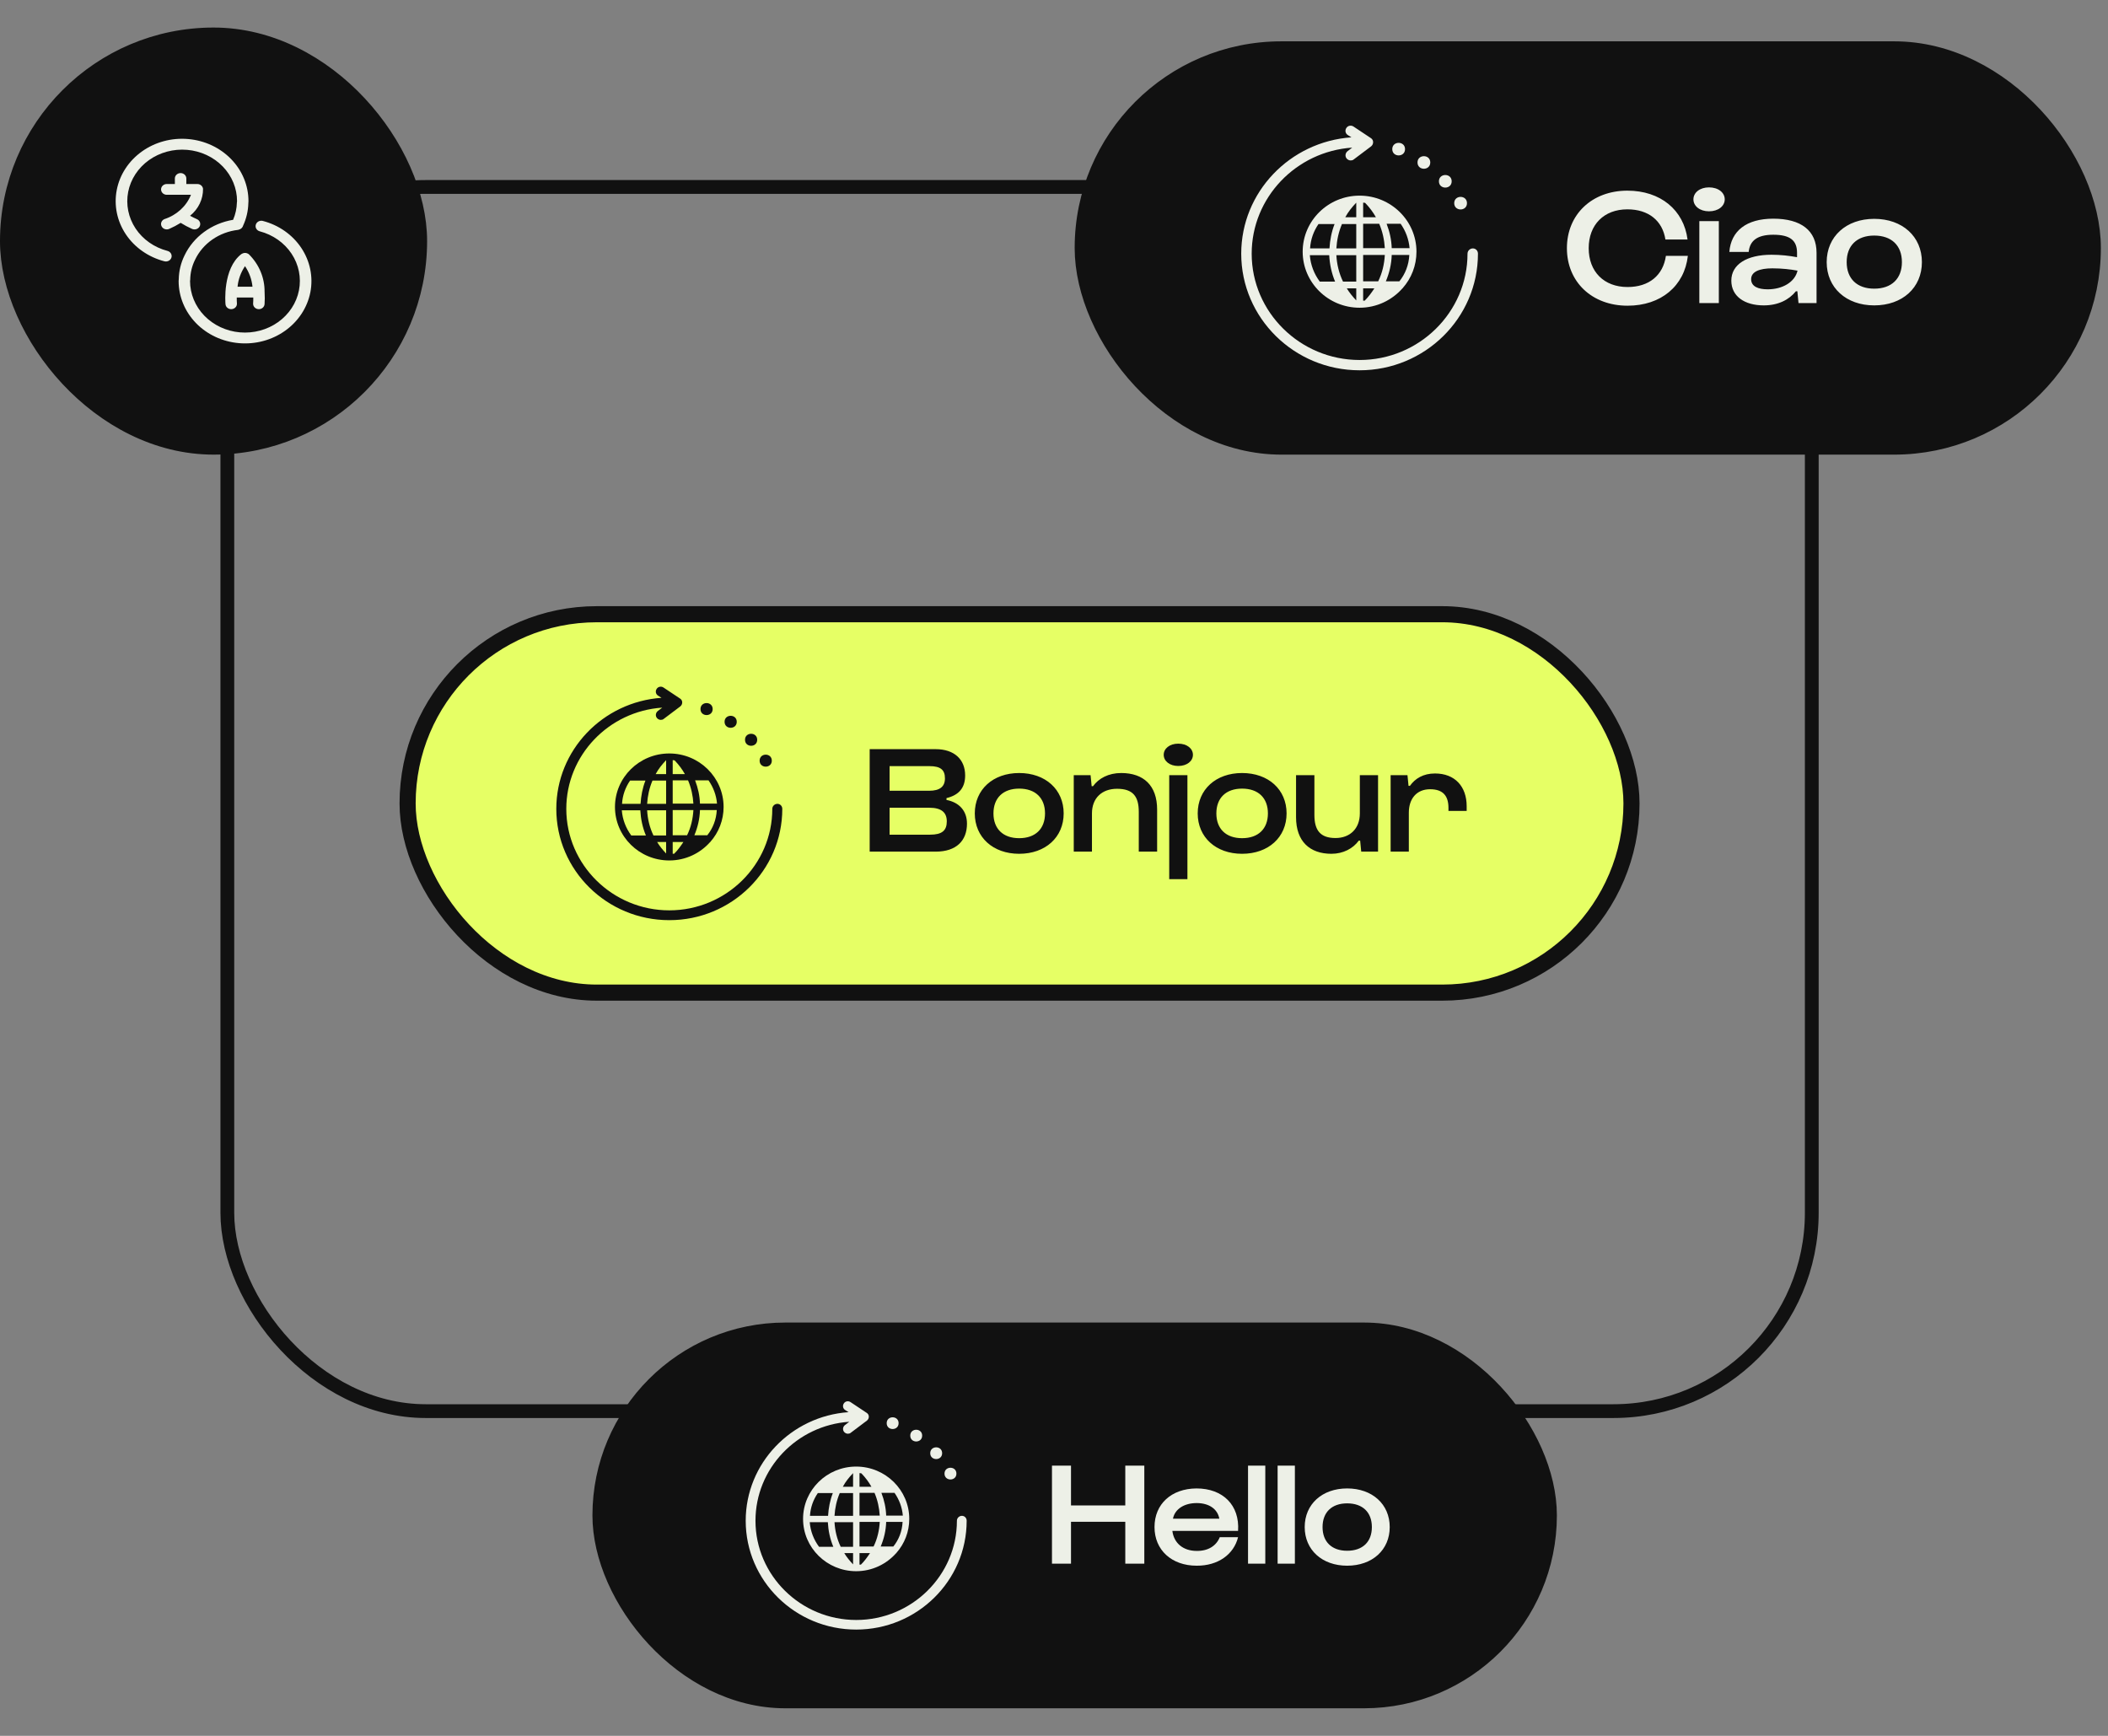 <?xml version="1.0" encoding="UTF-8"?> <svg xmlns="http://www.w3.org/2000/svg" width="153" height="126" viewBox="0 0 153 126" fill="none"><rect x="0" y="0" width="153" height="126" fill="#808080" stroke="none"/><rect x="16.5" y="13.57" width="115" height="88.859" rx="14.4" stroke="#111111"></rect><rect x="29.584" y="44.584" width="88.831" height="27.468" rx="13.734" fill="#E6FF65"></rect><rect x="29.584" y="44.584" width="88.831" height="27.468" rx="13.734" stroke="#111111" stroke-width="1.169"></rect><path d="M48.577 54.692C46.403 54.692 44.635 56.433 44.635 58.575C44.635 60.717 46.403 62.458 48.577 62.458C49.761 62.458 50.822 61.936 51.547 61.117H51.565V61.1C52.165 60.421 52.519 59.532 52.519 58.575C52.519 56.433 50.751 54.692 48.577 54.692ZM49.868 60.629H48.825V58.801H50.327C50.292 59.428 50.151 60.054 49.868 60.629ZM46.969 58.818H48.348V60.647H47.429C47.146 60.054 47.005 59.445 46.969 58.818ZM48.348 56.659V58.348H46.969C47.004 57.773 47.128 57.198 47.358 56.659H48.348ZM48.825 58.331V56.642H49.939C50.169 57.182 50.292 57.756 50.327 58.331H48.825ZM48.825 55.179C48.878 55.179 48.913 55.179 48.967 55.197C49.267 55.51 49.515 55.841 49.709 56.189H48.825V55.179ZM48.348 56.189H47.588C47.783 55.823 48.048 55.492 48.348 55.179V56.189ZM45.732 56.659H46.846C46.634 57.199 46.527 57.773 46.492 58.348H45.148C45.184 57.721 45.396 57.147 45.732 56.659ZM45.131 58.818H46.474C46.509 59.446 46.633 60.055 46.881 60.647H45.82C45.432 60.124 45.184 59.497 45.131 58.818ZM48.348 61.953C48.101 61.691 47.871 61.413 47.694 61.117H48.348V61.953ZM48.825 61.97V61.117H49.602C49.408 61.413 49.196 61.709 48.931 61.97H48.825ZM51.335 60.629H50.398C50.645 60.037 50.786 59.428 50.804 58.801H52.024C51.989 59.497 51.741 60.124 51.335 60.629ZM52.042 58.331H50.804C50.786 57.756 50.663 57.199 50.451 56.642H51.423C51.776 57.147 51.989 57.721 52.042 58.331Z" fill="#111111"></path><path d="M56.426 58.348C56.231 58.348 56.054 58.504 56.054 58.714C56.054 62.771 52.696 66.079 48.578 66.079C44.46 66.079 41.102 62.77 41.102 58.713C41.102 54.83 44.177 51.627 48.066 51.365L47.747 51.609C47.589 51.731 47.553 51.957 47.677 52.114C47.747 52.201 47.854 52.253 47.96 52.253C48.031 52.253 48.119 52.235 48.172 52.184L49.374 51.278C49.462 51.209 49.516 51.104 49.516 50.982C49.516 50.861 49.445 50.756 49.357 50.704L48.154 49.903C47.995 49.798 47.765 49.834 47.659 50.008C47.553 50.164 47.589 50.391 47.765 50.495L48.013 50.652C43.753 50.948 40.377 54.447 40.377 58.713C40.377 63.171 44.054 66.792 48.578 66.792C53.103 66.792 56.779 63.17 56.779 58.713C56.779 58.504 56.62 58.348 56.426 58.348H56.426Z" fill="#111111"></path><path d="M56.018 55.214C56.018 55.794 55.134 55.794 55.134 55.214C55.134 54.633 56.018 54.633 56.018 55.214Z" fill="#111111"></path><path d="M54.958 53.698C54.958 54.279 54.074 54.279 54.074 53.698C54.074 53.118 54.958 53.118 54.958 53.698Z" fill="#111111"></path><path d="M53.474 52.393C53.474 52.973 52.59 52.973 52.59 52.393C52.59 51.813 53.474 51.813 53.474 52.393Z" fill="#111111"></path><path d="M51.726 51.469C51.726 52.05 50.842 52.05 50.842 51.469C50.842 50.889 51.726 50.889 51.726 51.469Z" fill="#111111"></path><path d="M67.908 61.818H63.122V54.379H67.908C69.263 54.379 70.051 55.123 70.051 56.288C70.051 57.21 69.574 57.721 68.697 57.932V58.065C69.618 58.243 70.184 58.853 70.184 59.786C70.184 61.019 69.418 61.818 67.908 61.818ZM64.566 55.611V57.399H67.431C68.219 57.399 68.585 57.099 68.585 56.499C68.585 55.889 68.275 55.611 67.464 55.611H64.566ZM64.566 58.631V60.586H67.508C68.374 60.586 68.719 60.286 68.719 59.62C68.719 58.965 68.319 58.631 67.453 58.631H64.566ZM70.751 59.042C70.751 57.31 72.072 56.111 73.971 56.111C75.881 56.111 77.202 57.31 77.202 59.042C77.202 60.774 75.881 61.974 73.971 61.974C72.072 61.974 70.751 60.774 70.751 59.042ZM72.106 59.042C72.106 60.164 72.805 60.841 73.971 60.841C75.148 60.841 75.848 60.164 75.848 59.042C75.848 57.921 75.148 57.243 73.971 57.243C72.805 57.243 72.106 57.921 72.106 59.042ZM79.255 61.818H77.934V56.266H79.155L79.233 57.066H79.333C79.744 56.499 80.454 56.111 81.376 56.111C82.997 56.111 83.985 57.01 83.985 58.765V61.818H82.653V58.931C82.653 57.81 82.231 57.255 81.076 57.255C79.977 57.255 79.255 57.932 79.255 59.042V61.818ZM84.463 54.789C84.463 54.334 84.896 53.979 85.518 53.979C86.151 53.979 86.584 54.334 86.584 54.789C86.584 55.245 86.151 55.6 85.518 55.6C84.896 55.6 84.463 55.245 84.463 54.789ZM86.184 56.266V63.817H84.863V56.266H86.184ZM86.93 59.042C86.93 57.31 88.251 56.111 90.15 56.111C92.06 56.111 93.381 57.31 93.381 59.042C93.381 60.774 92.06 61.974 90.15 61.974C88.251 61.974 86.93 60.774 86.93 59.042ZM88.284 59.042C88.284 60.164 88.984 60.841 90.15 60.841C91.327 60.841 92.026 60.164 92.026 59.042C92.026 57.921 91.327 57.243 90.15 57.243C88.984 57.243 88.284 57.921 88.284 59.042ZM98.698 56.266H100.02V61.818H98.798L98.721 61.019H98.621C98.21 61.585 97.499 61.974 96.633 61.974C95.067 61.974 94.068 61.074 94.068 59.32V56.266H95.4V59.153C95.4 60.275 95.834 60.83 96.933 60.83C97.977 60.83 98.698 60.153 98.698 59.042V56.266ZM102.254 61.818H100.933V56.266H102.155L102.232 57.044H102.332C102.71 56.511 103.298 56.144 104.153 56.144C105.597 56.144 106.452 57.088 106.452 58.52V58.864H105.13V58.642C105.13 57.788 104.753 57.288 103.798 57.288C102.81 57.288 102.254 57.987 102.254 58.987V61.818Z" fill="#111111"></path><rect x="43.571" y="96.571" width="68.857" height="26.857" rx="13.429" fill="#111111"></rect><rect x="43.571" y="96.571" width="68.857" height="26.857" rx="13.429" stroke="#111111" stroke-width="1.143"></rect><path d="M62.141 106.454C60.015 106.454 58.287 108.157 58.287 110.251C58.287 112.345 60.015 114.048 62.141 114.048C63.299 114.048 64.336 113.537 65.045 112.737H65.062V112.72C65.65 112.056 65.995 111.187 65.995 110.251C65.995 108.157 64.267 106.454 62.141 106.454ZM63.403 112.259H62.383V110.472H63.853C63.818 111.085 63.68 111.697 63.403 112.259ZM60.569 110.489H61.917V112.277H61.019C60.742 111.698 60.604 111.102 60.569 110.489ZM61.917 108.378V110.029H60.569C60.603 109.467 60.724 108.905 60.949 108.378H61.917ZM62.383 110.012V108.361H63.472C63.697 108.889 63.818 109.45 63.853 110.012H62.383ZM62.383 106.93C62.436 106.93 62.47 106.93 62.522 106.948C62.816 107.254 63.058 107.577 63.248 107.918H62.383V106.93ZM61.917 107.918H61.174C61.364 107.56 61.623 107.237 61.917 106.93V107.918ZM59.359 108.377H60.448C60.241 108.906 60.137 109.467 60.102 110.029H58.789C58.823 109.416 59.031 108.854 59.359 108.377ZM58.771 110.489H60.085C60.119 111.102 60.24 111.698 60.483 112.277H59.446C59.066 111.766 58.823 111.153 58.771 110.489ZM61.917 113.554C61.675 113.298 61.451 113.025 61.278 112.736H61.917V113.554ZM62.383 113.57V112.736H63.144C62.953 113.025 62.746 113.315 62.487 113.57H62.383ZM64.837 112.259H63.921C64.163 111.681 64.301 111.085 64.319 110.472H65.511C65.477 111.153 65.235 111.766 64.837 112.259ZM65.529 110.012H64.319C64.301 109.45 64.181 108.906 63.973 108.361H64.924C65.269 108.854 65.477 109.416 65.529 110.012Z" fill="#EDF0E7"></path><path d="M69.817 110.029C69.626 110.029 69.453 110.182 69.453 110.387C69.453 114.354 66.17 117.589 62.143 117.589C58.117 117.588 54.833 114.353 54.833 110.386C54.833 106.59 57.84 103.457 61.642 103.202L61.331 103.44C61.175 103.559 61.141 103.78 61.262 103.933C61.331 104.018 61.435 104.07 61.539 104.07C61.608 104.07 61.694 104.052 61.746 104.002L62.921 103.117C63.008 103.049 63.06 102.946 63.06 102.827C63.06 102.708 62.991 102.606 62.904 102.555L61.728 101.772C61.573 101.669 61.348 101.704 61.244 101.874C61.141 102.027 61.175 102.249 61.348 102.351L61.59 102.504C57.425 102.793 54.124 106.215 54.124 110.386C54.124 114.745 57.719 118.286 62.143 118.286C66.567 118.286 70.161 114.744 70.161 110.386C70.162 110.182 70.006 110.029 69.816 110.029H69.817Z" fill="#EDF0E7"></path><path d="M69.417 106.965C69.417 107.532 68.553 107.532 68.553 106.965C68.553 106.397 69.417 106.397 69.417 106.965Z" fill="#EDF0E7"></path><path d="M68.381 105.483C68.381 106.05 67.517 106.05 67.517 105.483C67.517 104.915 68.381 104.915 68.381 105.483Z" fill="#EDF0E7"></path><path d="M66.931 104.206C66.931 104.774 66.067 104.774 66.067 104.206C66.067 103.639 66.931 103.639 66.931 104.206Z" fill="#EDF0E7"></path><path d="M65.221 103.303C65.221 103.871 64.356 103.871 64.356 103.303C64.356 102.735 65.221 102.735 65.221 103.303Z" fill="#EDF0E7"></path><path d="M77.734 113.5H76.353V106.384H77.734V109.273H81.674V106.384H83.055V113.5H81.674V110.462H77.734V113.5ZM83.795 110.845C83.795 109.167 85.027 108.052 86.844 108.041C88.755 108.041 89.987 109.252 89.86 111.121H85.091C85.197 112.002 85.866 112.576 86.854 112.576C87.704 112.587 88.288 112.194 88.532 111.578H89.86C89.552 112.831 88.405 113.659 86.854 113.649C85.038 113.649 83.795 112.512 83.795 110.845ZM85.134 110.239H88.5C88.373 109.528 87.746 109.103 86.854 109.103C85.962 109.103 85.272 109.528 85.134 110.239ZM91.836 106.384V113.5H90.583V106.384H91.836ZM93.983 106.384V113.5H92.73V106.384H93.983ZM94.696 110.845C94.696 109.188 95.96 108.041 97.776 108.041C99.603 108.041 100.867 109.188 100.867 110.845C100.867 112.502 99.603 113.649 97.776 113.649C95.96 113.649 94.696 112.502 94.696 110.845ZM95.992 110.845C95.992 111.918 96.661 112.565 97.776 112.565C98.902 112.565 99.571 111.918 99.571 110.845C99.571 109.772 98.902 109.124 97.776 109.124C96.661 109.124 95.992 109.772 95.992 110.845Z" fill="#EDF0E7"></path><rect x="0.624" y="2.624" width="29.751" height="29.751" rx="14.876" fill="#111111"></rect><rect x="0.624" y="2.624" width="29.751" height="29.751" rx="14.876" stroke="#111111" stroke-width="1.249"></rect><path d="M13.86 14.139H12.105C11.875 14.139 11.69 13.964 11.69 13.748C11.69 13.532 11.875 13.357 12.105 13.357H12.693L12.691 12.954C12.691 12.739 12.878 12.563 13.108 12.563C13.338 12.563 13.524 12.739 13.524 12.954V13.357H14.322C14.533 13.357 14.712 13.506 14.736 13.703C14.747 14.455 14.403 15.172 13.794 15.662C13.953 15.748 14.117 15.83 14.291 15.907C14.393 15.951 14.471 16.03 14.508 16.128C14.546 16.226 14.54 16.334 14.494 16.428C14.446 16.522 14.363 16.595 14.256 16.63C14.154 16.665 14.038 16.66 13.939 16.615C13.651 16.487 13.377 16.34 13.114 16.176C12.848 16.342 12.571 16.489 12.281 16.615C12.075 16.707 11.825 16.623 11.729 16.427C11.63 16.232 11.719 15.999 11.928 15.907C12.82 15.618 13.53 14.97 13.86 14.139ZM18.011 18.424C18.025 18.429 18.036 18.435 18.048 18.442C18.802 19.18 19.215 20.165 19.203 21.186C19.203 21.193 19.207 21.198 19.207 21.205L19.205 21.217C19.223 21.506 19.223 21.795 19.202 22.083C19.184 22.286 19.003 22.442 18.788 22.442C18.776 22.442 18.765 22.441 18.753 22.44H18.751C18.643 22.432 18.541 22.383 18.469 22.303C18.398 22.224 18.363 22.122 18.372 22.018C18.382 21.911 18.386 21.76 18.384 21.596H17.184C17.182 21.761 17.186 21.911 17.196 22.018C17.205 22.122 17.171 22.224 17.099 22.303C17.027 22.382 16.925 22.432 16.815 22.44C16.803 22.441 16.792 22.442 16.78 22.442C16.566 22.442 16.384 22.287 16.367 22.084C16.357 21.979 16.15 19.501 17.518 18.442H17.52C17.532 18.436 17.544 18.429 17.557 18.424C17.646 18.367 17.756 18.346 17.862 18.366C17.887 18.37 17.913 18.378 17.938 18.386C17.963 18.396 17.988 18.409 18.011 18.424ZM17.783 19.319C17.48 19.769 17.292 20.282 17.242 20.814H18.326C18.274 20.283 18.088 19.769 17.783 19.319ZM19.078 16.037C18.856 15.979 18.628 16.101 18.566 16.31C18.504 16.518 18.633 16.733 18.856 16.791C19.812 17.043 20.636 17.623 21.161 18.415C21.687 19.208 21.88 20.157 21.698 21.076C21.519 21.995 20.977 22.817 20.185 23.381C19.393 23.945 18.405 24.21 17.416 24.125C16.425 24.04 15.505 23.609 14.834 22.919C14.165 22.229 13.794 21.328 13.794 20.393C13.802 20.365 13.806 20.336 13.806 20.306C13.812 19.807 13.93 19.316 14.154 18.863C14.716 17.671 15.905 16.843 17.285 16.685C17.3 16.682 17.314 16.677 17.329 16.671C17.408 16.653 17.482 16.614 17.538 16.559C17.555 16.539 17.573 16.518 17.586 16.495C17.596 16.483 17.605 16.471 17.615 16.458C17.621 16.444 17.625 16.43 17.63 16.416L17.636 16.398C17.88 15.875 18.013 15.312 18.025 14.741C18.032 14.697 18.036 14.652 18.034 14.607C18.036 13.476 17.588 12.386 16.776 11.55C15.965 10.714 14.851 10.194 13.651 10.092C12.453 9.989 11.257 10.311 10.299 10.996C9.34 11.681 8.689 12.677 8.474 13.789C8.258 14.902 8.494 16.051 9.133 17.008C9.773 17.966 10.772 18.664 11.931 18.966C11.968 18.975 12.005 18.98 12.042 18.98C12.25 18.979 12.426 18.834 12.455 18.64C12.482 18.446 12.353 18.262 12.152 18.211C11.193 17.96 10.37 17.381 9.842 16.589C9.317 15.796 9.124 14.848 9.303 13.928C9.483 13.01 10.022 12.187 10.812 11.622C11.605 11.058 12.594 10.792 13.586 10.877C14.575 10.962 15.495 11.392 16.166 12.083C16.836 12.773 17.207 13.674 17.205 14.609C17.2 14.637 17.194 14.666 17.194 14.696C17.184 15.127 17.091 15.554 16.919 15.955C15.362 16.215 14.042 17.183 13.394 18.54C13.128 19.08 12.985 19.666 12.975 20.261C12.967 20.305 12.965 20.35 12.965 20.395C12.965 21.525 13.414 22.615 14.223 23.45C15.033 24.285 16.148 24.805 17.346 24.908C18.544 25.011 19.739 24.689 20.697 24.006C21.656 23.323 22.307 22.328 22.526 21.216C22.742 20.105 22.508 18.957 21.87 17.998C21.233 17.04 20.237 16.34 19.078 16.037Z" fill="#EDF0E7"></path><rect x="78.612" y="3.612" width="73.258" height="28.776" rx="14.388" fill="#111111"></rect><rect x="78.612" y="3.612" width="73.258" height="28.776" rx="14.388" stroke="#111111" stroke-width="1.224"></rect><path d="M98.679 14.201C96.401 14.201 94.549 16.025 94.549 18.269C94.549 20.513 96.401 22.337 98.679 22.337C99.919 22.337 101.03 21.79 101.789 20.932H101.808V20.914C102.438 20.203 102.808 19.272 102.808 18.269C102.808 16.025 100.956 14.201 98.679 14.201ZM100.03 20.421H98.938V18.506H100.512C100.475 19.163 100.327 19.819 100.03 20.421ZM96.994 18.524H98.438V20.439H97.476C97.179 19.819 97.031 19.18 96.994 18.524ZM98.438 16.262V18.031H96.994C97.031 17.429 97.16 16.827 97.401 16.262H98.438ZM98.938 18.013V16.244H100.105C100.346 16.81 100.475 17.411 100.512 18.013H98.938ZM98.938 14.711C98.994 14.711 99.031 14.711 99.087 14.73C99.401 15.058 99.661 15.404 99.864 15.769H98.938V14.711ZM98.438 15.769H97.642C97.846 15.386 98.124 15.04 98.438 14.711V15.769ZM95.698 16.262H96.865C96.643 16.827 96.531 17.429 96.494 18.031H95.087C95.124 17.375 95.346 16.773 95.698 16.262ZM95.068 18.524H96.475C96.512 19.181 96.642 19.82 96.901 20.439H95.79C95.383 19.892 95.124 19.235 95.068 18.524ZM98.438 21.808C98.179 21.534 97.939 21.242 97.753 20.932H98.438V21.808ZM98.938 21.825V20.932H99.752C99.549 21.242 99.327 21.552 99.049 21.825H98.938ZM101.567 20.421H100.586C100.845 19.801 100.993 19.163 101.012 18.506H102.289C102.252 19.235 101.993 19.892 101.567 20.421ZM102.308 18.013H101.012C100.993 17.411 100.864 16.827 100.642 16.244H101.66C102.03 16.773 102.252 17.375 102.308 18.013Z" fill="#EDF0E7"></path><path d="M106.902 18.031C106.698 18.031 106.513 18.195 106.513 18.415C106.513 22.665 102.995 26.131 98.68 26.131C94.367 26.13 90.848 22.664 90.848 18.414C90.848 14.346 94.07 10.99 98.144 10.716L97.81 10.971C97.644 11.099 97.606 11.336 97.736 11.5C97.81 11.591 97.921 11.646 98.033 11.646C98.107 11.646 98.199 11.627 98.255 11.573L99.514 10.625C99.607 10.552 99.662 10.442 99.662 10.315C99.662 10.188 99.589 10.078 99.496 10.023L98.236 9.184C98.07 9.074 97.829 9.111 97.717 9.294C97.606 9.458 97.644 9.695 97.829 9.805L98.088 9.969C93.626 10.279 90.089 13.945 90.089 18.414C90.089 23.084 93.941 26.878 98.68 26.878C103.421 26.878 107.271 23.083 107.271 18.414C107.272 18.195 107.105 18.031 106.902 18.031H106.902Z" fill="#EDF0E7"></path><path d="M106.474 14.748C106.474 15.355 105.548 15.355 105.548 14.748C105.548 14.139 106.474 14.139 106.474 14.748Z" fill="#EDF0E7"></path><path d="M105.364 13.16C105.364 13.768 104.438 13.768 104.438 13.16C104.438 12.552 105.364 12.552 105.364 13.16Z" fill="#EDF0E7"></path><path d="M103.81 11.792C103.81 12.401 102.884 12.401 102.884 11.792C102.884 11.185 103.81 11.185 103.81 11.792Z" fill="#EDF0E7"></path><path d="M101.978 10.825C101.978 11.433 101.052 11.433 101.052 10.825C101.052 10.217 101.978 10.217 101.978 10.825Z" fill="#EDF0E7"></path><path d="M113.727 18.015C113.727 15.564 115.547 13.839 118.117 13.839C120.52 13.839 122.209 15.243 122.483 17.384H120.877C120.663 16.016 119.651 15.195 118.117 15.195C116.415 15.195 115.309 16.313 115.309 18.015C115.309 19.716 116.415 20.834 118.129 20.834C119.699 20.834 120.71 19.978 120.912 18.574H122.506C122.257 20.751 120.567 22.19 118.129 22.19C115.547 22.19 113.727 20.465 113.727 18.015ZM122.91 14.47C122.91 13.982 123.374 13.601 124.04 13.601C124.719 13.601 125.183 13.982 125.183 14.47C125.183 14.957 124.719 15.338 124.04 15.338C123.374 15.338 122.91 14.957 122.91 14.47ZM124.754 16.052V22H123.339V16.052H124.754ZM126.921 18.288H125.517C125.636 16.765 126.754 15.873 128.705 15.873C130.728 15.873 131.846 16.742 131.846 18.348V22H130.537L130.454 21.143H130.347C129.847 21.762 129.062 22.167 128.015 22.167C126.612 22.167 125.66 21.5 125.66 20.37C125.66 19.192 126.79 18.491 128.575 18.491C129.229 18.491 129.871 18.562 130.43 18.669V18.348C130.43 17.456 129.931 17.039 128.705 17.039C127.563 17.039 127.004 17.456 126.921 18.288ZM127.099 20.263C127.099 20.798 127.611 21.001 128.301 21.001C129.372 21.001 130.276 20.477 130.466 19.645C129.931 19.549 129.336 19.478 128.634 19.478C127.694 19.478 127.099 19.728 127.099 20.263ZM132.582 19.026C132.582 17.17 133.997 15.885 136.032 15.885C138.078 15.885 139.493 17.17 139.493 19.026C139.493 20.882 138.078 22.167 136.032 22.167C133.997 22.167 132.582 20.882 132.582 19.026ZM134.033 19.026C134.033 20.227 134.782 20.953 136.032 20.953C137.293 20.953 138.042 20.227 138.042 19.026C138.042 17.824 137.293 17.099 136.032 17.099C134.782 17.099 134.033 17.824 134.033 19.026Z" fill="#EDF0E7"></path></svg> 